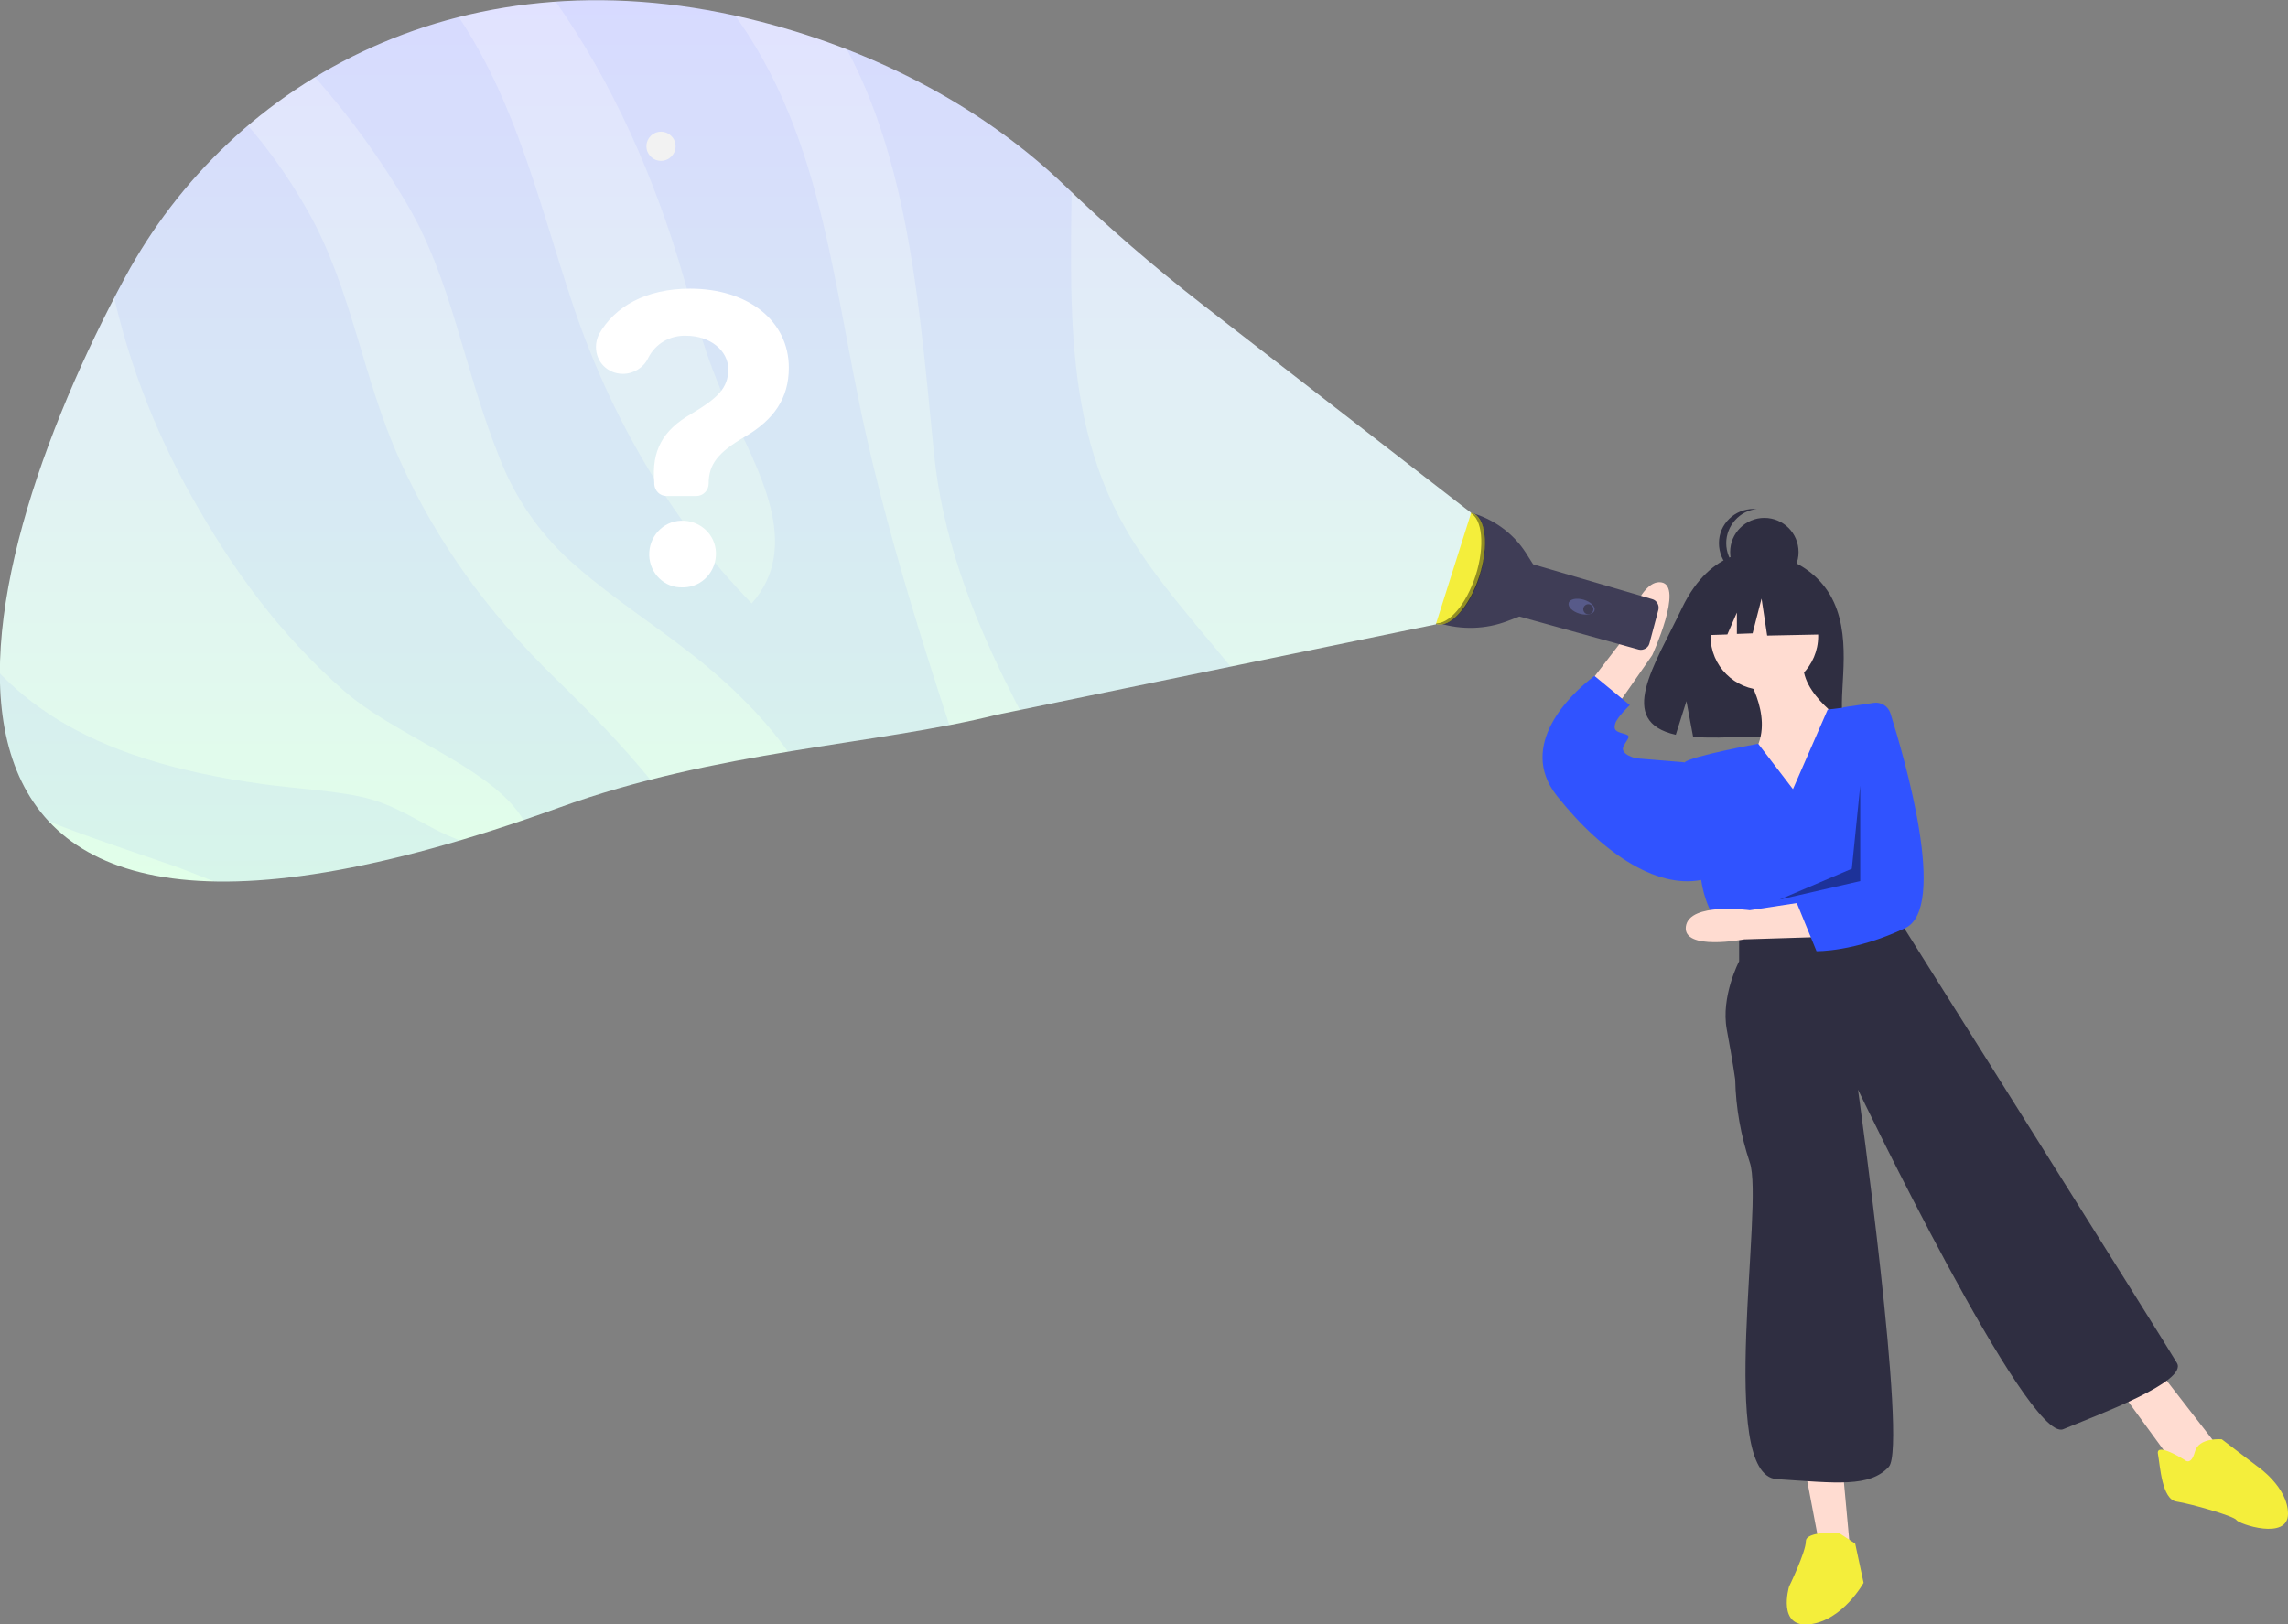 <svg xmlns="http://www.w3.org/2000/svg" xmlns:xlink="http://www.w3.org/1999/xlink" viewBox="0 0 408.1 289.8"><rect x="0" y="0" width="408.1" height="289.8" fill="#808080" stroke="none"/><path fill="#2F2E41" d="M326.4 106.1c-4.3-7.2-12.8-7.6-12.8-7.6s-8.3-1.1-13.6 10c-4.9 10.3-11.8 20.2-1.1 22.6l1.9-6 1.2 6.4c1.5.1 3 .1 4.6.1 11.4-.4 22.3.1 22-4-.5-5.4 1.9-14.5-2.2-21.5z"/><path fill="#FFDCD1" d="M311 119.7s5.5 7.8 2.2 14 7.8 12.9 7.8 12.9l8.1-17.7s-9.6-6.3-7-12.2l-11.1 3z"/><circle fill="#FFDCD1" cx="314.7" cy="113.5" r="9.6"/><path fill="#FFDCD1" d="M281.4 124.6l8-10.4s2.8-10.9 6.9-10.3-1.6 13-1.6 13l-8 11.5-5.3-3.8zM322 262.4l2.6 13.7 5.5 1.5-1.5-16.3-6.6 1.1zm55.8-14.8l10 13.7 4.1 1.8 3.3-5.5-10-12.9-7.4 2.9z"/><path fill="#3053FF" d="M319.8 140.8l-6.2-8.1s-11.9 2.2-13.1 3.3 3 21.4 3 21.4.7 5.5 4.1 8.5l3.3 2.2 27.3-5.5 1-12.2c.8-9-2.3-17.8-8.4-24.4l-4.8.6-6.2 14.2z"/><path fill="#3053FF" d="M302.1 136.7l-1.8-.7-8.5-.7s-3-.7-2.2-2.2 1.5-1.8 0-2.2-1.8-.7-1.5-1.8 2.6-3.3 2.6-3.3l-6.3-5.2s-.3.2-.9.7c-3.1 2.5-13 11.6-5.8 20.7 8.5 10.7 18.5 17 26.6 14.8l-2.2-20.1z"/><path fill="#2F2E41" d="M310.2 166.3v5.2s-3.3 6.3-2.2 12.2c1.1 5.9 1.5 8.9 1.5 8.9.1 5 1 10 2.6 14.8 2.6 7.4-5.9 55.8 4.8 56.5s16.6 1.5 20-2.2-5.5-67.3-5.5-67.3 30.3 63.2 36.6 60.6 22.2-8.5 20.3-11.8-48.4-77.2-48.4-77.2l-1.5-3.3-28.2 3.6z"/><path fill="#F4EE3B" d="M328 273.5s-5.9-.4-5.9 1.5-3 8.1-3 8.1-2.2 7.4 3.7 6.7 9.6-7.4 9.6-7.4l-1.5-7-2.9-1.9zm61.7-13s-5.2-3.3-4.8-1.1.7 8.1 3.3 8.5 10.3 2.6 10.7 3.3 9.2 3.7 9.2-1.1-5.5-8.5-5.5-8.5l-6.3-4.8s-4.1-.4-4.8 2.2-1.8 1.5-1.8 1.5z"/><circle fill="#2F2E41" cx="314.7" cy="98.5" r="6.1"/><path fill="#2F2E41" d="M307.9 96.9c0-3.1 2.4-5.8 5.5-6.1h-.6c-3.4 0-6.2 2.7-6.2 6.1s2.7 6.2 6.1 6.2h.8c-3.2-.4-5.6-3-5.6-6.2z"/><path fill="#2F2E41" d="M324.5 105.4l-8.4-4.4-11.6 1.8-2.4 10.6 6-.2 1.7-3.9v3.8l2.8-.1 1.6-6.2 1 6.6 9.8-.2-.5-7.8z"/><path fill="#FFDCD1" d="M324 167.2l-12.9.4s-11 2.1-10.4-2.3 11.4-2.9 11.4-2.9l11.8-1.8.1 6.6z"/><path fill="#3053FF" d="M334.2 125.4c1.3-.2 2.6.6 3 1.9 2.5 8 10.3 34.7 2.6 38.3-9.1 4.3-15.8 4.1-15.8 4.1l-3.6-8.8 3.2-3 3.5-22.3 1.7-9.4 5.4-.8z"/><path opacity=".4" d="M331.8 140.2l-1.5 14.8-12.9 5.5 14.4-3.3v-17z"/><path fill="#3F3D56" d="M262.1 91.4c4.2 1.1 7.8 3.7 10.1 7.3l1.2 1.9.1.1 21.2 6.2c.8.2 1.3 1.1 1.1 1.9l-1.6 6c-.2.8-1.1 1.3-1.9 1.1L271 110l-2.1.8c-3.9 1.5-8.2 1.6-12.2.4l5.4-19.8z"/><ellipse transform="rotate(-73.693 282.064 108.27)" fill="#575A89" cx="282.1" cy="108.3" rx="1.3" ry="2.4"/><circle fill="#3F3D56" cx="283.3" cy="108.7" r=".9"/><ellipse transform="rotate(-72.054 259.398 101.438)" fill="#F4EE3B" cx="259.4" cy="101.4" rx="10.4" ry="4.7"/><path opacity=".4" d="M263.2 102.7c1.7-5.3 1.2-10.2-1-11.2.1 0 .3 0 .4.1 2.5.8 3 5.9 1.3 11.3s-5.2 9.2-7.7 8.4c-.1 0-.2-.1-.3-.1 2.5.3 5.6-3.3 7.3-8.5z"/><linearGradient id="a" gradientUnits="userSpaceOnUse" x1="104.104" y1="245.286" x2="104.104" y2="244.286" gradientTransform="matrix(262.361 0 0 -157.31 -27181.533 38585.832)"><stop offset="0" stop-color="#e1e2ff"/><stop offset="1" stop-color="#e1ffe9"/></linearGradient><path fill="url(#a)" d="M262.4 91.5l-48.1-37.3c-8.5-6.6-16.7-13.7-24.5-21.2-13.7-13.1-32.3-23.5-54-29.1C83.1-9.7 41.3 14.3 22.3 49.5c-29 53.8-51.2 141.1 77.4 94.6 28.1-10.2 56.6-11.2 78.2-16.6l78.2-16.1 6.3-19.9z"/><defs><path id="b" d="M262.4 91.5l-48.1-37.3c-8.5-6.6-16.7-13.7-24.5-21.2-13.7-13.1-32.3-23.5-54-29.1C83.1-9.7 41.3 14.3 22.3 49.5c-29 53.8-51.2 141.1 77.4 94.6 28.1-10.2 56.6-11.2 78.2-16.6l78.2-16.1 6.3-19.9z"/></defs><clipPath id="c"><use xlink:href="#b" overflow="visible"/></clipPath><g fill="#3053FF" opacity=".06" clip-path="url(#c)"><path fill-rule="evenodd" clip-rule="evenodd" d="M77.583-2.724c13.7 16.9 18 37.4 24.6 57.1s17.1 38.1 31.9 53.3c9.1-10.3 1.2-23.8-4.2-35.2-4.1-8.6-6.3-17.6-8.9-26.2-5.5-17.9-13.4-34.7-24.1-49.1h29.8c19.9 22.9 21.3 51.3 27.7 80 6.2 27.8 16.2 55.5 24.6 81.5-11-.1-18.5-.3-27.7-.3-3.4-16.1-12.2-29.1-26.7-40.7-7.2-5.8-15.1-10.8-21.5-16.4-6.3-5.3-11.2-12.2-14.1-19.9-6.4-16-8.4-31.7-16.7-45.5-8.6-14.5-19.7-27.5-32.9-38.3 11.7-.6 25.7-.1 38.2-.3m66 0h33.5c7.6 6.2 14 13.1 14.1 22.4.4 28.6-3.3 54.4 11 77 6.6 10.5 16.2 20.1 23.5 30.2 7.3 10.2 14 20.9 19.9 31.9-14.5-.6-30.3.3-46 0-12.3-23.5-30.1-48.5-33-78-3-30.1-5-60.7-23-83.5"/><path d="M45.683 158.976c-.7 0-1.4-.1-2.1-.2-3.3-.4-9.4-3.2-12.6-4.3-12.7-4.4-27.4-9-35.6-14.6-1.4-1-2.8-2.1-4.1-3.3v-27.9c9.3 15.4 22.8 26.7 55.4 31.2 5.6.8 12.2 1.1 17.8 2.3 6.2 1.4 10.3 4.6 15.2 6.8 2.4 1.1 5.4 2 7.9 3 2.1.9 3.9 2.6 7.3 2.3 2.4-14.6-21.9-20.8-33.5-31-11.6-10.2-19.9-21.7-27.2-34.7-13.6-24.2-21.5-55.4-13.6-85.8 16.4 10 26.9 21.6 34.5 35.2 7.8 14 9.5 29.3 16.3 44.3 6.5 14.4 15.6 27 27.7 38.8 12.3 11.9 23.1 23.9 29.8 37.7h-63.8c-2.6 0-5.5.1-8.4.2h-11zm-54.3-.2v-2l.4.2c.9.5 3.5.9 2.6 1.8h-3z"/></g><circle fill="#F2F2F2" cx="117.9" cy="26.1" r="2.6"/><path fill="#FFF" d="M123.1 51.5c10.4 0 17.6 5.8 17.6 14.1 0 5.5-2.7 9.3-7.8 12.3-4.8 2.8-6.5 4.9-6.5 8.4 0 1.2-1 2.2-2.2 2.2h-5.3c-1.2 0-2.1-.9-2.2-2.1v-.3c-.5-5.7 1.5-9.3 6.5-12.2 4.7-2.8 6.7-4.6 6.7-8s-3.3-6-7.5-6c-2.9-.1-5.5 1.4-6.8 4-.8 1.7-2.6 2.8-4.5 2.8-2.7 0-4.8-2.1-4.8-4.8 0-.8.2-1.5.5-2.2 2.8-5 8.4-8.2 16.3-8.2zm-7.3 47.6c-.1-3.3 2.4-6.1 5.7-6.2s6.1 2.4 6.2 5.7-2.4 6.1-5.7 6.2h-.3c-3.2.1-5.8-2.5-5.9-5.7z"/></svg>